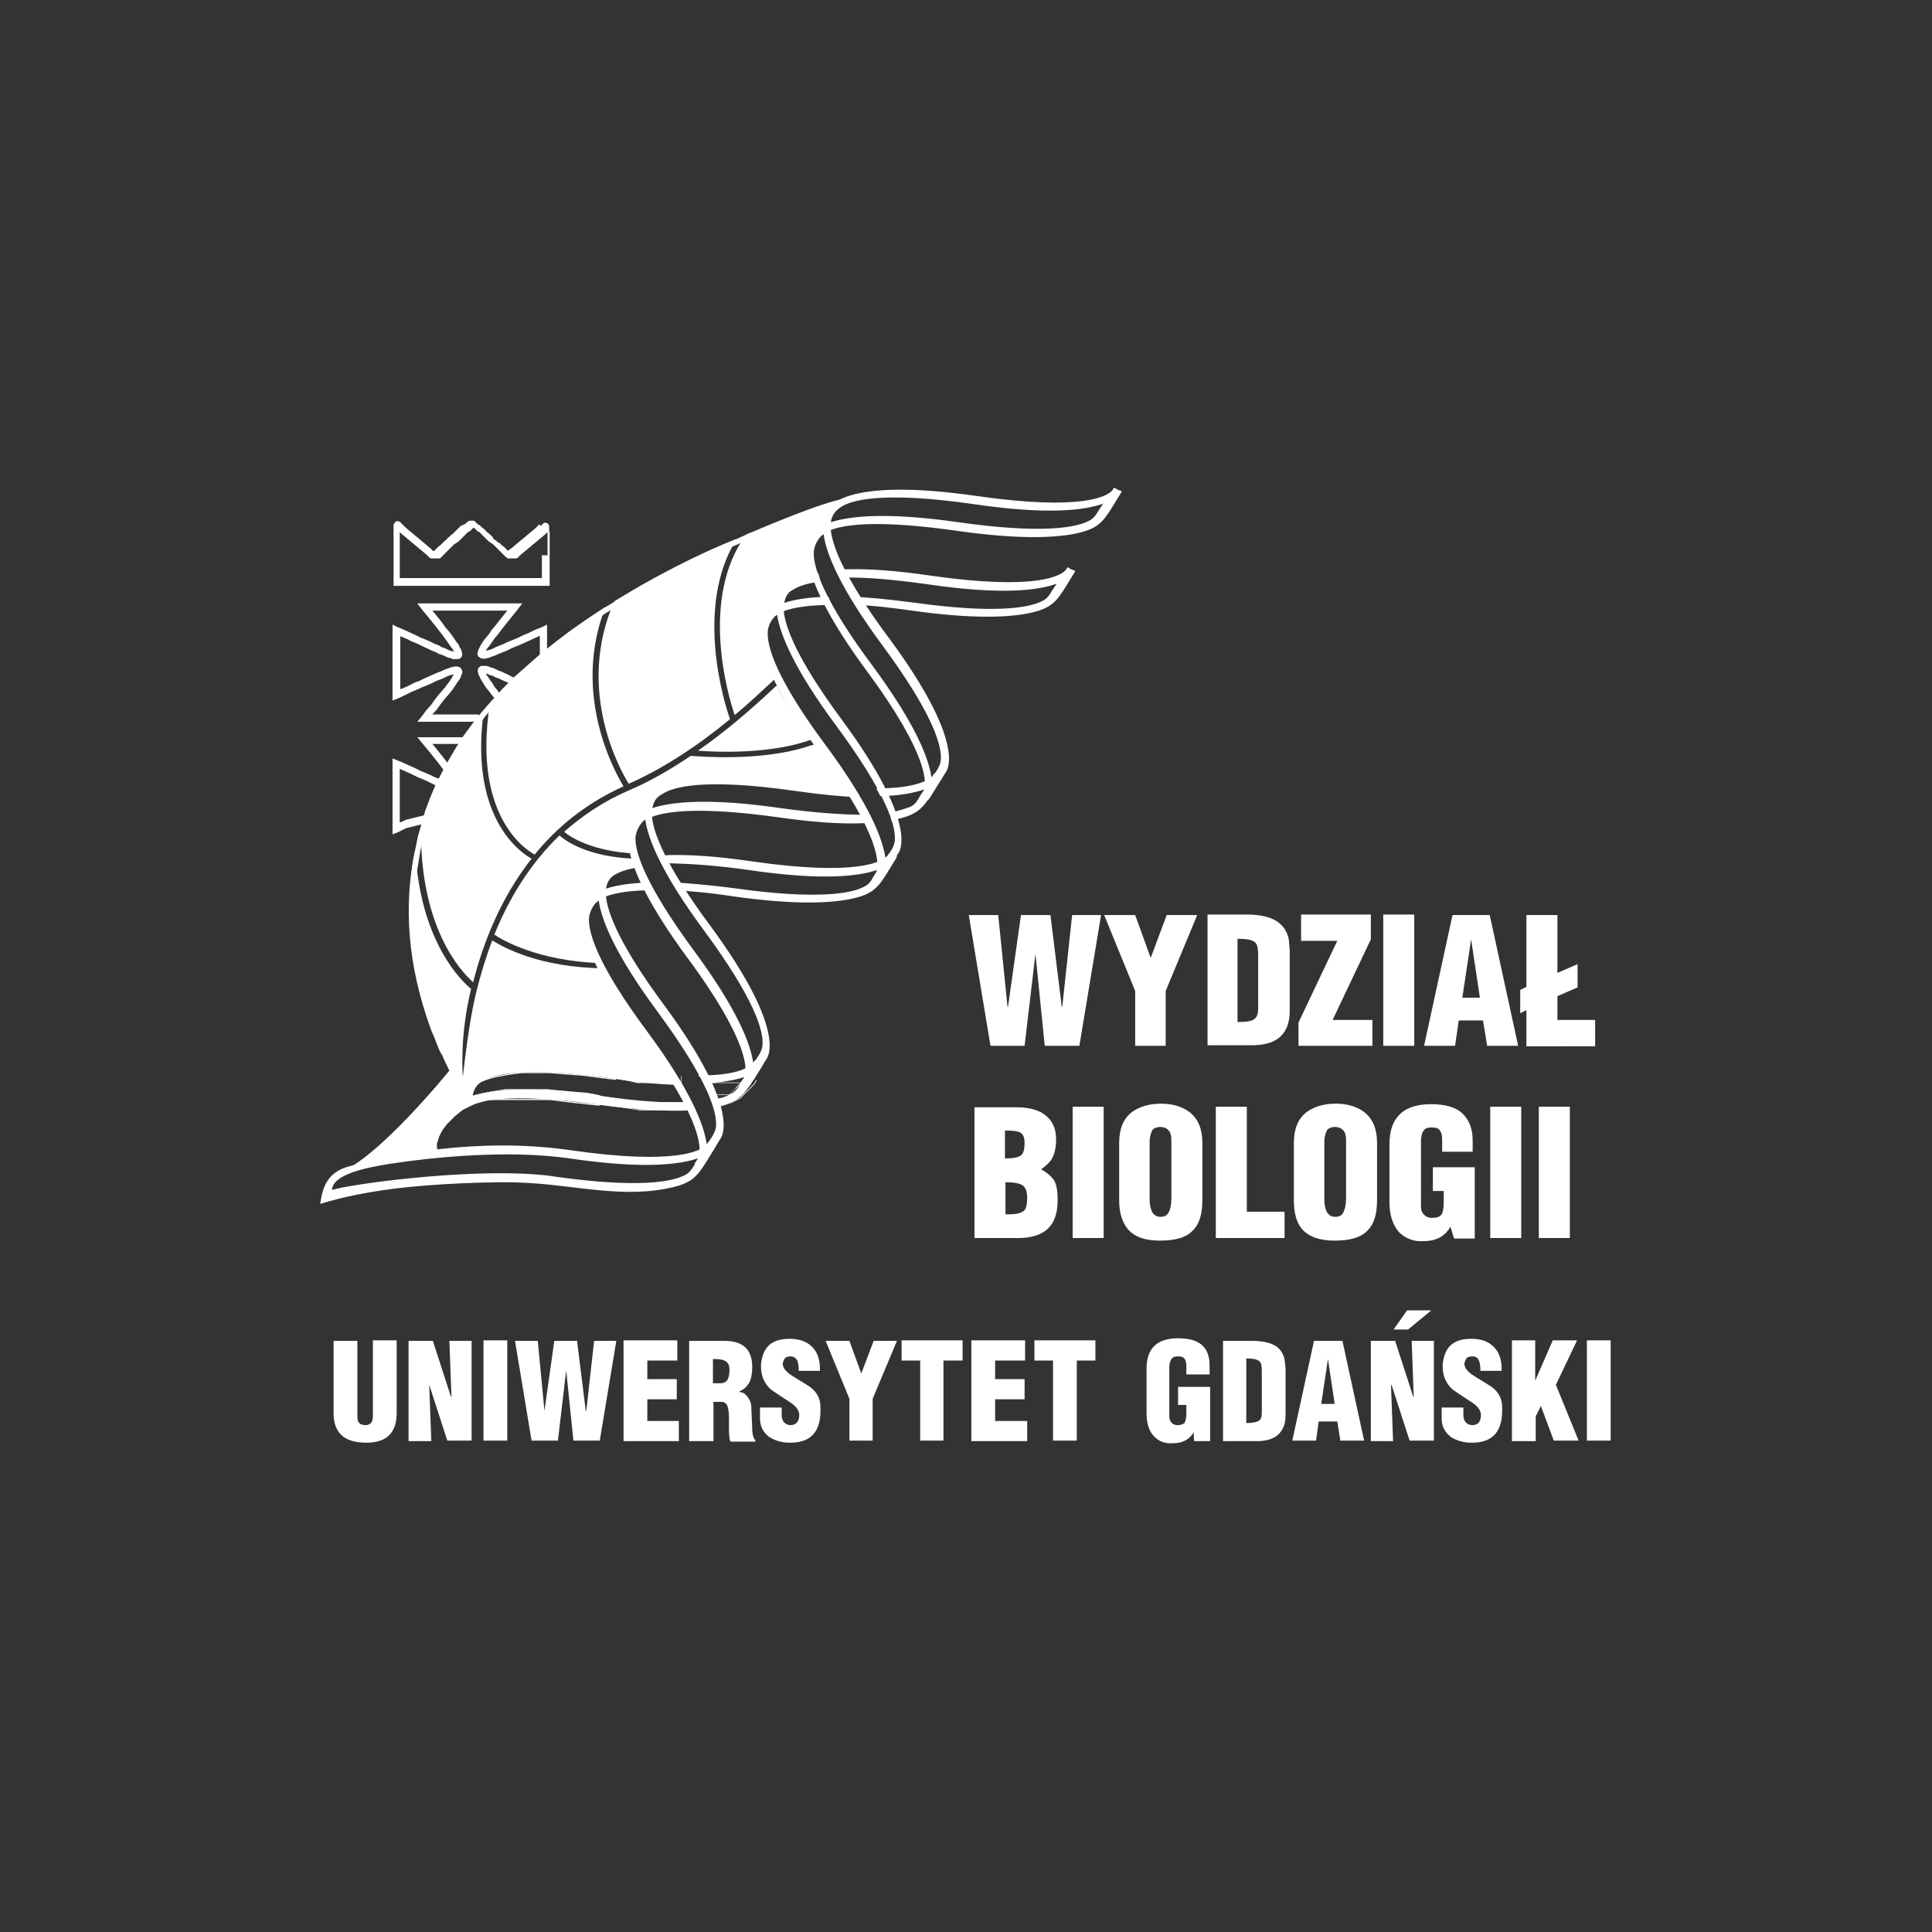 <?xml version="1.0" encoding="UTF-8" standalone="no"?>
<!-- Generator: Adobe Illustrator 28.2.0, SVG Export Plug-In . SVG Version: 6.00 Build 0)  -->

<svg
   xmlns:dc="http://purl.org/dc/elements/1.1/"
   xmlns:cc="http://creativecommons.org/ns#"
   xmlns:rdf="http://www.w3.org/1999/02/22-rdf-syntax-ns#"
   xmlns:svg="http://www.w3.org/2000/svg"
   xmlns="http://www.w3.org/2000/svg"
   xmlns:sodipodi="http://sodipodi.sourceforge.net/DTD/sodipodi-0.dtd"
   xmlns:inkscape="http://www.inkscape.org/namespaces/inkscape"
   version="1.1"
   id="Warstwa_1"
   x="0px"
   y="0px"
   viewBox="0 0 200 200"
   xml:space="preserve"
   sodipodi:docname="logo Biologia UG _white 1.svg"
   width="200"
   height="200"
   inkscape:version="0.92.4 (5da689c313, 2019-01-14)"><rect x="0" y="0" width="200" height="200" fill="#333333" stroke="none"/><defs
   id="defs53" /><sodipodi:namedview
   pagecolor="#ffffff"
   bordercolor="#666666"
   borderopacity="1"
   objecttolerance="10"
   gridtolerance="10"
   guidetolerance="10"
   inkscape:pageopacity="0"
   inkscape:pageshadow="2"
   inkscape:window-width="948"
   inkscape:window-height="480"
   id="namedview51"
   showgrid="false"
   inkscape:zoom="0.8324515"
   inkscape:cx="-10.811441"
   inkscape:cy="141.75"
   inkscape:window-x="409"
   inkscape:window-y="187"
   inkscape:window-maximized="0"
   inkscape:current-layer="Warstwa_1" />
<style
   type="text/css"
   id="style2">
	.st0{fill:#FFFFFF;}
</style>













<g
   id="g3783"
   transform="matrix(0.535,0,0,0.535,24.264,23.889)"><polygon
     id="polygon4"
     points="52,80 51.2,80.3 50.5,80.6 49.9,80.9 49.4,81.1 48.9,81.2 48.6,81.3 48.8,81 49.1,80.6 49.5,80.1 49.9,79.5 50.4,78.8 51,78.1 51.6,77.3 52.3,76.4 53.1,75.4 53.9,74.4 54.8,73.3 55.7,72.1 54.3,72.1 36.8,72.1 35.4,72.1 36.3,73.3 37.3,74.5 38.2,75.6 39,76.6 39.7,77.5 40.4,78.4 40.9,79.1 41.4,79.8 41.8,80.4 42.2,80.9 42.4,81.3 42.5,81.5 42.3,81.4 41.9,81.3 41.4,81.1 40.8,80.8 40.2,80.6 39.5,80.2 38.7,79.9 37.9,79.5 37,79.1 36,78.7 35,78.2 33.9,77.7 32.8,77.2 31.6,76.7 30.6,76.2 30.6,77.3 30.6,89.8 30.6,90.9 31.6,90.5 32.9,89.9 34.1,89.3 35.3,88.8 36.4,88.3 37.4,87.9 38.3,87.5 39.1,87.1 39.9,86.8 40.6,86.5 41.2,86.2 41.7,86 42.2,85.9 42.5,85.8 42.3,86.1 42,86.6 41.7,87.1 41.3,87.6 40.8,88.3 40.2,89 39.5,89.8 38.8,90.7 38.1,91.7 37.2,92.7 36.3,93.9 35.4,95 36.8,95 47.3,95 47.3,93.6 38.3,93.6 39.2,92.6 39.9,91.6 40.6,90.7 41.3,89.9 41.9,89.2 42.4,88.5 42.8,87.9 43.2,87.3 43.5,86.9 43.8,86.4 43.9,86 44.1,85.6 44.1,85.2 43.9,84.7 43.5,84.4 43,84.3 42.7,84.3 42.2,84.4 41.8,84.5 41.3,84.7 40.7,84.9 40.1,85.2 39.3,85.5 38.6,85.8 37.7,86.2 36.8,86.6 35.8,87.1 34.7,87.5 33.6,88.1 32.4,88.6 32.1,88.7 32.1,78.4 32.2,78.5 33.4,79 34.4,79.5 35.4,79.9 36.4,80.4 37.3,80.8 38.1,81.2 38.9,81.5 39.6,81.9 40.3,82.1 40.9,82.4 41.4,82.6 41.9,82.7 42.3,82.9 42.7,82.9 43.1,82.9 43.6,82.8 44,82.4 44.1,81.9 44,81.5 43.9,81.1 43.6,80.6 43.4,80.1 43,79.6 42.6,79 42.1,78.3 41.5,77.5 40.8,76.7 40.1,75.7 39.3,74.7 38.4,73.6 38.3,73.5 52.8,73.5 52,74.5 51.2,75.5 50.5,76.4 49.8,77.2 49.3,78 48.8,78.6 48.3,79.2 47.9,79.8 47.6,80.3 47.4,80.7 47.2,81.1 47.1,81.5 47,81.9 47.2,82.4 47.7,82.7 48.1,82.8 48.5,82.8 48.9,82.7 49.3,82.6 49.8,82.4 50.4,82.2 51.1,81.9 51.8,81.6 52.6,81.3 53.4,80.9 54.3,80.5 55.3,80.1 56.4,79.6 57.5,79.1 58.8,78.5 59.1,78.4 59.1,88.7 59,88.7 58,88.3 57.1,87.8 56.2,87.4 55.3,87 54.5,86.6 53.7,86.3 53,85.9 52.3,85.6 51.7,85.3 51.1,85.1 50.5,84.8 50.1,84.6 49.6,84.5 49.2,84.3 48.8,84.2 48.5,84.2 48.1,84.2 47.7,84.2 47.3,84.5 47.1,84.9 47.1,85.3 47.2,85.7 47.3,86 47.5,86.4 47.7,86.8 48,87.3 48.3,87.8 48.7,88.4 49.2,89 49.7,89.7 50.3,90.4 51.4,89.6 50.8,88.8 50.3,88.2 49.9,87.5 49.5,87 49.2,86.5 48.9,86.1 48.7,85.8 48.7,85.7 48.8,85.7 49.1,85.8 49.5,86 50,86.1 50.5,86.4 51.1,86.6 51.7,86.9 52.4,87.2 53.1,87.5 53.9,87.9 54.7,88.3 55.6,88.7 56.5,89.1 57.4,89.5 58.4,90 59.5,90.5 60.5,90.9 60.5,89.8 60.5,77.3 60.5,76.2 59.5,76.7 58.2,77.2 57,77.8 55.8,78.3 54.8,78.8 53.8,79.2 52.8,79.6 "
     class="st0"
     style="fill:#ffffff" /><path
     id="path6"
     d="m 45.8,98 h -0.9 -8 -1.5 l 0.9,1.1 1,1.2 0.9,1.1 0.8,1 0.7,0.9 0.6,0.8 0.6,0.8 0.5,0.7 0.4,0.5 -0.2,0.8 -0.2,-0.1 -0.6,-0.2 -0.6,-0.3 -0.7,-0.3 -0.8,-0.3 -0.8,-0.4 -0.9,-0.4 -1,-0.4 -1,-0.5 -1.1,-0.5 -1.1,-0.5 -1.2,-0.5 -1,-0.4 v 1.1 12.5 1.1 l 1,-0.4 0.4,-0.2 0.4,-0.2 0.4,-0.2 0.4,-0.2 0.4,-0.1 0.4,-0.1 0.4,-0.1 0.4,-0.1 0.4,-0.1 0.4,-0.1 0.4,-0.1 0.4,-0.1 0.4,-0.1 0.4,-0.1 0.4,-0.1 0.3,-0.1 0.3,-0.1 0.3,-0.1 0.3,-0.1 0.3,-0.1 0.3,-0.1 0.3,-0.1 0.3,-0.1 0.3,-0.1 0.2,-0.2 0.2,-0.2 0.2,-0.2 0.2,-0.2 0.2,-0.2 0.2,-0.2 0.1,-0.2 0.1,-0.3 0.9,-2.9 h 0.2 0.4 l 0.5,-0.2 0.4,-0.4 0.1,-0.5 -0.1,-0.4 -0.1,-0.4 -0.2,-0.4 -0.3,-0.5 v 0 l 2.1,-7.1 z m -3.7,6.1 -0.6,-0.8 -0.7,-0.9 -0.7,-0.9 -0.8,-1 -0.9,-1.1 -0.1,-0.1 h 5.5 l -1.5,5.1 z m -1.9,7.2 v 0 l -0.1,0.2 -0.1,0.1 -0.1,0.1 -0.1,0.1 -0.2,0.1 -0.2,0.1 -0.2,0.1 -0.2,0.1 -0.2,0.1 -0.3,0.1 -0.3,0.1 -0.3,0.1 -0.3,0.1 -0.3,0.1 -0.3,0.2 -0.3,0.1 -0.4,0.1 -0.4,0.1 -0.4,0.1 -0.4,0.1 -0.4,0.1 -0.4,0.1 -0.4,0.1 -0.4,0.1 -0.4,0.1 -0.4,0.2 -0.4,0.2 -0.3,0.1 v -10.4 l 0.2,0.1 1.1,0.5 1.1,0.5 1,0.5 1,0.4 0.9,0.4 0.8,0.4 0.8,0.4 0.7,0.3 0.7,0.3 0.6,0.2 0.3,0.1 -0.9,2.9 z"
     class="st0"
     inkscape:connector-curvature="0"
     style="fill:#ffffff" /><g
     id="g26">
	<path
   style="fill:#ffffff"
   inkscape:connector-curvature="0"
   id="path8"
   d="m 76.3,107 c 6.6,-2.9 13.3,-7.3 19.6,-12.5 -1,-2.8 -7,-21.7 1.3,-34.9 -7.4,2.9 -15.9,7.3 -23.7,12.1 -7.6,17.3 1.3,32.9 2.8,35.3 z"
   class="st0" />
	<path
   style="fill:#ffffff"
   inkscape:connector-curvature="0"
   id="path10"
   d="m 104.7,88.2 c -4.8,4.5 -9.8,8.8 -15,12.4 3.7,0.3 14.3,0.7 22.1,-2.2 -2.7,-3.7 -5.3,-7.2 -6.8,-10.4 0,0 -0.3,0.2 -0.3,0.2 z"
   class="st0" />
	<path
   style="fill:#ffffff"
   inkscape:connector-curvature="0"
   id="path12"
   d="m 96.8,93.7 c 2.6,-2.1 5.2,-4.6 7.7,-6.9 -1.5,-3.4 -2.3,-6.2 -2.3,-8.8 0,-3.5 5.5,-11 10,-10.3 1.8,0.3 -2.4,-3.8 -0.5,-7.1 1.4,-2.3 4.7,-8.2 7.8,-8.8 -2.3,-0.6 -14,4.2 -20.5,7 -9,12.3 -3.5,31.1 -2.2,34.9 z"
   class="st0" />
	<path
   style="fill:#ffffff"
   inkscape:connector-curvature="0"
   id="path14"
   d="m 58.1,120.7 c 4.3,-5.3 9.9,-9.9 17.2,-13.2 -1.7,-2.8 -10.1,-17.8 -3.5,-34.7 -8.2,5.2 -16,11.5 -22.4,18.9 -3.4,22.4 7.8,28.5 8.7,29 z"
   class="st0" />
	<path
   style="fill:#ffffff"
   inkscape:connector-curvature="0"
   id="path16"
   d="m 49.9,137.3 c -1.3,3.4 -2.3,6.8 -3.1,10 -0.4,1.8 -1.3,5.1 -2.6,16.4 0,0 -0.7,-7.6 1.6,-17 -1.7,-1.4 -9.9,-9 -10.8,-27 -2.3,10.6 -1.6,22.4 3.2,35.3 0.1,0.1 0.1,0.3 0.2,0.4 0.2,0.5 0.4,1 0.6,1.5 0.3,0.8 0.6,1.6 1,2.3 0.1,0.1 0.1,0.2 0.2,0.3 0.4,1 0.9,2 1.4,3 0,0 -13.9,17.2 -21.6,19.9 3.2,-0.6 14.7,-3.7 17,-3.7 1,-1.1 4.2,-9.7 7.4,-11.4 1.9,0.6 0.9,-0.6 2.5,-2.7 4.4,-5.7 29.4,-0.7 37.9,-0.8 -6.5,-8.4 -10.9,-16.1 -13.3,-21.1 -12.4,-0.1 -19.6,-4.1 -21.6,-5.4 z"
   class="st0" />
	<path
   style="fill:#ffffff"
   inkscape:connector-curvature="0"
   id="path18"
   d="m 111.5,99.6 c -9.3,3.2 -21.6,2.1 -23.2,2 -4,2.7 -8,5 -12,6.7 -4.9,2.1 -9,4.9 -12.5,8 1.2,1 5.4,3.8 13.8,4.2 -0.1,-0.8 -0.2,-2 -0.5,-4 1.9,-4.7 4.5,-8.2 8.6,-9.6 8.2,-1 19.8,-0.1 33.7,1.7 -2.8,-3.1 -4.7,-6.4 -6.8,-9.3 -0.2,0 -0.9,0.3 -1.1,0.3 z"
   class="st0" />
	<path
   style="fill:#ffffff"
   inkscape:connector-curvature="0"
   id="path20"
   d="m 19.6,182.9 v 0 c -0.2,0 -0.4,0.1 -0.7,0.1 z"
   class="st0" />
	<path
   style="fill:#ffffff"
   inkscape:connector-curvature="0"
   id="path22"
   d="m 46.2,145.4 c 1.9,-7.5 5.3,-16.3 11.3,-23.9 -1.8,-1 -12,-7.5 -9.3,-28.2 -3.4,4.1 -6.3,8.5 -8.6,13.2 -1.4,2.9 -2.5,5.9 -3.5,9.1 -0.2,19.2 7.7,27.7 10.1,29.8 z"
   class="st0" />
	<path
   style="fill:#ffffff"
   inkscape:connector-curvature="0"
   id="path24"
   d="m 76.2,122.2 c 0.8,-0.9 1.3,-0.1 1.3,-0.7 -9,-0.3 -13.4,-3.4 -14.6,-4.5 -5.9,5.7 -9.9,12.5 -12.6,19.2 1.5,1 8.4,5.1 20.5,5.5 -6.4,-14.3 2.1,-15.7 5.4,-19.5 z"
   class="st0" />
</g><path
     id="path28"
     d="M 60.9,58.1 V 57.9 57.7 57.6 57.5 57.4 57.3 57.2 57.1 57 l -0.1,-0.1 -0.1,-0.2 -0.2,-0.1 -0.2,-0.1 h -0.2 -0.2 l -0.1,0.1 -0.1,0.1 -0.1,0.1 -0.1,0.1 -0.1,0.1 -0.1,0.1 -0.3,-0.3 -0.1,0.1 -0.1,0.1 v 0 l -0.1,0.1 -0.1,0.1 -0.1,0.1 -0.1,0.1 -0.1,0.1 -0.1,0.1 v 0 l -4.8,4 h -0.1 v 0 l -0.1,0.1 -0.1,0.1 -0.1,0.1 v 0 h -0.1 v 0 0 l -0.1,-0.1 -0.1,-0.1 -0.1,-0.1 -0.1,-0.1 -0.1,-0.1 v 0 L 52.1,61.1 51.9,61 51.6,60.7 51.3,60.4 51,60.3 50.7,60 50.4,59.8 50.1,59.6 50,59.3 49.8,59.1 49.6,58.9 49.4,58.7 49,58.4 48.8,58.2 48.6,58 48.4,57.8 48.2,57.6 48,57.5 47.8,57.3 47.6,57.1 47.5,57 47.3,56.9 47.1,56.8 47,56.7 46.9,56.6 46.8,56.5 46.7,56.4 46.6,56.3 46.5,56.2 46.3,56.1 h -0.2 -0.2 -0.2 -0.2 l -0.2,0.1 -0.2,0.1 -0.1,0.1 -0.1,0.1 -0.1,0.1 -0.1,0.1 -0.2,0.1 -0.2,0.1 -0.3,0.1 -0.2,0.1 -0.2,0.2 -0.2,0.2 -0.2,0.2 -0.2,0.2 -0.1,0.1 -0.2,0.2 -0.2,0.2 -0.2,0.2 -0.3,0.2 -0.2,0.2 -0.2,0.2 -0.3,0.2 -0.3,0.4 -0.3,0.2 -0.3,0.3 -0.3,0.3 -0.3,0.3 -0.2,0.1 -0.3,0.3 -0.3,0.3 -0.1,0.1 -0.1,0.1 -0.1,0.1 -0.1,0.1 h -0.1 v 0 0 L 38.4,61.9 38.3,61.8 38.2,61.7 38.1,61.6 38,61.5 33.1,57.4 33,57.3 v 0 0 L 32.9,57.2 32.8,57.1 32.7,57 32.6,56.9 32.5,56.8 32.4,56.7 32.3,56.6 32.2,56.5 32.1,56.4 32,56.3 31.9,56.2 32,56.4 31.9,56.3 31.8,56.2 h -0.2 -0.2 l -0.2,0.1 -0.2,0.2 -0.1,0.2 -0.1,0.1 v 0.1 0.1 0.1 0.1 0.1 0.1 0.1 0.2 0.2 4.1 0 0.7 5.3 0.7 H 31.5 60.3 61 V 68 62.9 62.2 58.3 Z M 45.8,57.5 Z m -0.1,0 z m -7,4.5 z m -6.6,-4.7 z m -0.8,0.3 z m 28.2,5.2 v 4.4 H 32 v -4.4 -0.7 0 -3.8 l 0.1,0.1 0.1,0.1 0.1,0.1 4.9,4.1 v 0 l 0.1,0.1 0.1,0.1 0.1,0.1 0.1,0.1 0.1,0.1 0.1,0.1 h 0.1 l 0.1,0.1 h 0.1 0.1 0.1 0.1 0.1 0.1 0.1 0.1 0.1 0.1 0.1 0.1 0.1 0.1 0.1 0.1 0.1 0.1 l 0.1,-0.1 0.1,-0.1 0.1,-0.1 0.1,-0.1 0.1,-0.1 0.1,-0.1 0.3,-0.3 0.3,-0.3 0.3,-0.3 0.3,-0.3 0.3,-0.3 0.3,-0.3 0.3,-0.3 0.3,-0.2 0.3,-0.2 0.3,-0.2 0.2,-0.2 0.2,-0.2 0.2,-0.2 0.2,-0.2 0.2,-0.2 0.2,-0.2 0.2,-0.2 0.2,-0.2 0.2,-0.2 0.2,-0.1 0.2,-0.1 0.1,-0.1 0.1,-0.1 0.1,-0.1 0.1,-0.1 0.1,-0.1 0.1,-0.1 h 0.1 v 0 0 h 0.1 l 0.1,0.1 0.1,0.1 0.1,0.1 0.1,0.1 0.1,0.1 0.1,0.1 0.2,0.1 0.2,0.1 0.2,0.2 0.2,0.2 0.2,0.2 0.2,0.2 0.2,0.2 0.2,0.2 0.2,0.2 0.2,0.2 0.2,0.2 0.3,0.2 0.3,0.2 0.3,0.2 0.3,0.3 0.3,0.3 0.3,0.3 0.3,0.3 0.3,0.3 0.3,0.3 0.3,0.3 v 0 l 0.1,0.1 0.1,0.1 0.1,0.1 0.1,0.1 h 0.1 l 0.1,0.1 0.1,0.1 h 0.1 0.1 0.1 0.1 0.1 0.1 0.1 0.1 0.1 0.1 0.1 0.1 0.1 0.1 0.1 0.1 0.1 l 0.1,-0.1 h 0.1 l 0.1,-0.1 0.1,-0.1 0.1,-0.1 0.1,-0.1 0.1,-0.1 0.1,-0.1 v 0 l 4.8,-4 v 0 l 0.1,-0.1 0.1,-0.1 0.1,-0.1 0.1,-0.1 v 3.8 0 0.7 z"
     class="st0"
     inkscape:connector-curvature="0"
     style="fill:#ffffff" /><path
     id="path30"
     d="m 92.4,168.2 c 0.5,-0.1 0.9,-0.2 1.3,-0.3 1,-0.2 1.7,-0.5 2.2,-0.8 1.1,-0.5 1.5,-1.2 2.1,-2.2 l 0.8,-1.2 c -1.4,0.5 -3.4,0.9 -6.1,1.2 -0.6,0 -1,0.1 -1.6,0.1 -0.3,-0.5 -0.5,-1 -0.8,-1.5 0.7,0 1.2,0 1.8,-0.1 5.9,-0.3 7.7,-1.7 8.3,-2.3 l 0.3,-0.5 0.7,0.4 0.8,0.3 c 0,0 0,0.1 -0.2,0.4 l -1.6,2.6 c -1.8,2.9 -2.8,4.2 -6.7,5.1 -0.3,0.1 -0.5,0.1 -0.8,0.2 -0.2,-0.5 -0.3,-0.9 -0.5,-1.4 m -46.3,-0.8 c 3.7,-1.2 10.8,-2 24.7,0 7.6,1.1 13,1.4 16.9,1.2 0.3,0 0.3,0 0.6,0 0.3,0.5 0.5,1 0.7,1.5 -0.3,0 -0.4,0 -0.7,0.1 -4.1,0.2 -9.9,0 -17.9,-1.1 -10.6,-1.5 -17,-1.4 -20.8,-0.9 -8.7,1.1 -11.7,9.3 -10.1,9.7 0.2,1.7 -13.3,1.2 5.4,-12.1 0.1,-0.1 0.1,-0.2 0.2,-0.3 l 0.4,-0.6 c 0.4,-0.7 3.9,-5.9 28.4,-2.4 4.7,0.7 8.4,1 11.6,1.2 0.2,0.4 0.6,1 0.9,1.6 -3.5,-0.1 -7.6,-0.4 -12.8,-1.2 -18.1,-2.6 -23.9,-0.7 -25.8,0.6 -1,0.6 -1.5,1.5 -1.7,2.7 z"
     class="st0"
     inkscape:connector-curvature="0"
     style="fill:#ffffff" /><path
     id="path32"
     d="m 92.3,168.2 v 0 l 0.1,-0.1 z m 0.1,-0.1 v 0.2 -0.2 l 0.1,0.1 v 0 0 0 0 0 0 0 0 0 0 0 0 0 0 0 0 0 0 0 0 0 0 0 0 0 0 0 0 0 0 0 h -0.1 v 0 0 0 0 0 0 0 0 0 0 0 0 0 0 0 0 0 0 0 0 0 0 0 0 0 0 0 0 0 0 0 0 z m 0.5,1.6 z m -0.1,-0.1 h 0.1 -0.1 l 0.1,-0.1 v 0 0 0 0 0 0 0 0 0 0 0 0 0 0 0 0 0 0 0 0 0 0 0 0 0 0 0 0 0 0 0 0.1 0 0 0 0 0 0 0 0 0 0 0 0 0 0 0 0 0 0 0 0 0 0 0 0 0 0 0 0 0 0 0 z m 0.9,-0.1 v -0.1 l 0.4,-0.1 0.3,-0.1 0.3,-0.1 0.3,-0.1 0.3,-0.1 0.3,-0.1 0.3,-0.1 0.3,-0.1 0.2,-0.1 0.2,-0.1 0.2,-0.1 0.2,-0.1 0.2,-0.1 0.2,-0.1 0.2,-0.1 0.2,-0.1 0.2,-0.2 0.2,-0.2 0.2,-0.2 0.2,-0.2 0.2,-0.2 0.2,-0.2 0.2,-0.2 0.2,-0.2 0.2,-0.2 0.2,-0.2 0.2,-0.2 0.2,-0.2 0.2,-0.2 0.2,-0.3 0.2,-0.3 0.2,-0.3 0.1,0.1 -0.2,0.3 -0.2,0.3 -0.2,0.3 -0.2,0.2 -0.2,0.2 -0.2,0.2 -0.2,0.2 -0.2,0.2 -0.2,0.2 -0.2,0.2 -0.2,0.2 -0.2,0.2 -0.2,0.2 -0.2,0.2 -0.2,0.2 -0.2,0.2 -0.2,0.1 -0.2,0.1 -0.2,0.1 -0.2,0.1 -0.2,0.1 -0.2,0.1 -0.2,0.1 -0.2,0.1 -0.3,0.1 -0.3,0.1 -0.3,0.1 -0.3,0.1 -0.3,0.1 -0.3,0.1 -0.3,0.1 z m 6.6,-5.2 z m 0,0 v 0 l 1.6,-2.6 0.1,0.1 -1.6,2.6 z m 1.6,-2.6 z m 0.2,0.1 -0.1,-0.1 v 0 0 0 0 0 0 0 0 0 0 0 0 0 0 0 0 0 0 0 0 0 0 0 0 0 0 0 0 0 0 0 0 0 h 0.1 v 0 0 0 0 0 0 0 0 0 0 0 0 0 0 0 0 0 0 0 0 0 0 0 0 0 0 z m 0.1,-0.5 z m 0.1,0.1 -0.1,0.1 -0.8,-0.3 0.1,-0.1 z m -0.9,-0.2 z m 0,0 v 0 l -0.7,-0.4 0.1,-0.1 0.7,0.4 z m -0.8,-0.6 v 0 h 0.1 z m 0.1,0 v 0.1 l -0.3,0.5 -0.1,-0.1 0.3,-0.5 z m -0.2,0.6 z m -0.2,-0.1 0.1,0.1 v 0 l -0.1,0.1 -0.1,0.1 -0.1,0.1 -0.1,0.1 -0.1,0.1 -0.1,0.1 -0.1,0.1 -0.1,0.1 -0.1,0.1 -0.2,0.1 -0.2,0.1 -0.2,0.1 -0.2,0.1 -0.2,0.1 -0.2,0.1 -0.2,0.1 -0.3,0.1 -0.3,0.1 -0.3,0.1 -0.3,0.1 -0.3,0.1 -0.3,0.1 -0.4,0.1 -0.4,0.1 -0.4,0.1 -0.4,0.1 -0.4,0.1 -0.5,0.1 h -0.5 -0.5 -0.5 -0.5 v -0.2 h 0.5 0.5 0.5 0.5 l 0.4,-0.1 0.4,-0.1 0.4,-0.1 0.4,-0.1 0.4,-0.1 0.3,-0.1 0.3,-0.1 0.3,-0.1 0.3,-0.1 0.3,-0.1 0.3,-0.1 0.2,-0.1 0.2,-0.1 0.2,-0.1 0.2,-0.1 0.6,-0.3 0.2,-0.1 0.2,-0.1 0.1,-0.1 0.1,-0.1 0.1,-0.1 0.1,-0.1 0.1,-0.1 0.1,-0.1 0.1,-0.1 0.1,-0.1 z m -8.2,2.3 v 0.2 H 92 91.9 91.8 91.7 91.6 91.5 91.4 91.3 91.2 91.1 91 90.9 90.8 90.7 90.6 90.5 90.4 90.3 90.2 91 90.9 90.8 90.7 90.6 90.5 90.4 90.3 90.2 90.1 90 89.9 89.8 v -0.2 h 0.1 0.1 0.1 0.1 0.1 0.1 0.1 0.1 0.1 0.1 0.1 0.1 v 0 h 0.1 0.1 0.1 0.1 0.1 0.1 0.1 0.1 0.1 0.1 0.1 0.1 0.1 0.1 0.1 0.1 0.1 z m -1.9,0.2 -0.1,-0.1 h 0.1 z m 0,-0.1 v 0.2 -0.2 0 l 0.1,0.1 v 0 0 0 0 0 0 0 0 0 0 0 0 0 0 0 0 0 0 0 0 0 0 0 0 0 0 0 0 0 0 l -0.1,0.1 v 0 0 0 0 0 0 0 0 0 0 0 0 0 0 0 0 0 0 0 0 0 0 0 0 0 0 0 0 0 0 0 0 z m 0.8,1.6 z m 0,0 0.1,-0.1 h -0.1 0.1 0.1 0.1 0.1 0.1 0.1 0.1 v 0 h 0.1 v 0 0 0 0 0 0 0 0 0 0 0 0 0 0 0 0 0 0 0 0 h 0.1 0.1 0.1 v 0.2 H 92 91.9 91.8 v 0 h -0.1 v 0 0 0 0 0 0 0 0 0 0 0 0 0 0 0 0 0 0 H 91.6 91.5 91.4 91.3 91.2 91.1 91 90.9 Z m 1.6,-0.1 v -0.2 h 0.3 0.3 0.2 0.2 0.2 0.2 0.2 0.2 0.2 0.2 0.2 0.2 0.2 0.2 0.2 0.2 0.2 0.2 0.2 0.2 0.2 0.2 0.2 0.2 0.2 0.2 0.1 0.1 0.1 0.1 0.1 0.1 l 0.1,0.1 H 98.6 98.5 98.4 98.3 98.2 98 97.8 97.6 97.4 97.2 97 96.8 96.6 96.4 96.2 96 95.8 95.6 95.4 95.2 95 94.8 94.6 94.4 94.2 94 93.8 93.6 93.4 93.2 92.9 Z m 6.1,-1.3 0.2,-0.1 -0.1,0.2 z m 0,0 0.1,0.1 -0.8,1.2 -0.1,-0.1 z m -0.6,1.3 v 0 l -1.6,2.5 z m -0.2,-0.1 0.1,0.1 -0.1,0.1 -0.1,0.1 -0.1,0.1 -0.1,0.1 -0.1,0.1 -0.1,0.1 -0.1,0.1 -0.1,0.1 -0.1,0.1 -0.1,0.1 -0.1,0.1 -0.1,0.1 -0.1,0.1 -0.1,0.1 -0.1,0.1 -0.1,0.1 -0.1,0.1 -0.1,0.1 -0.1,0.1 -0.1,0.1 -0.1,0.1 -0.1,0.1 -0.1,0.1 -0.1,0.1 -0.1,0.1 -0.1,0.1 -0.1,0.1 -0.1,0.1 -0.1,0.1 -0.1,0.1 -0.1,0.1 -0.1,0.1 -0.1,-0.1 h 0.1 l 0.1,-0.1 0.1,-0.1 0.1,-0.1 0.1,-0.1 0.1,-0.1 0.1,-0.1 0.1,-0.1 0.1,-0.1 0.1,-0.1 0.1,-0.1 0.1,-0.1 0.1,-0.1 0.1,-0.1 0.1,-0.1 0.1,-0.1 0.1,-0.1 0.1,-0.1 0.1,-0.1 0.1,-0.1 0.1,-0.1 0.1,-0.1 0.1,-0.1 v -0.1 l 0.1,-0.1 0.1,-0.1 0.1,-0.1 0.1,-0.1 0.1,-0.1 0.1,-0.1 z m -2,2.2 0.1,0.1 H 95.9 95.8 95.7 95.6 95.5 95.4 95.3 95.2 95.1 95 94.9 94.8 94.7 94.6 94.5 94.4 94.3 94.2 94.1 94 93.9 93.8 93.7 93.6 93.5 93.4 93.3 93.2 93.1 93 92.9 92.8 v -0.1 h 0.1 0.1 0.1 0.1 0.1 0.1 0.1 0.1 0.1 0.1 0.1 0.1 0.1 0.1 0.1 0.1 0.1 0.1 0.1 0.1 0.1 0.1 0.1 0.1 0.1 0.1 0.1 0.1 0.1 0.1 z m -2.2,0.8 v 0.1 0 0 0 0 0 0 0 0 0 0 0 0 0 0 0 0 0 0 0 0 0 0 0 0 0 0 0 0 0 0 0 0 -0.2 h 0.1 v 0 0 0 0 0 0 0 0 0 0 0 0 0 0 0 0 0 0 0 0 0 0 0 0 0 0 0 0 z M 46.1,167.5 H 46 Z M 46,167.4 v 0.1 -0.1 0 -0.2 -0.1 -0.1 -0.1 -0.1 -0.1 -0.1 -0.1 -0.1 -0.1 -0.1 -0.1 -0.1 l 0.1,-0.1 0.1,-0.1 0.1,-0.1 0.1,-0.1 0.1,-0.1 0.1,-0.1 0.1,-0.1 0.1,-0.1 0.1,-0.1 0.1,-0.1 0.1,-0.1 0.1,-0.1 0.1,-0.1 0.1,-0.1 0.1,-0.1 0.1,-0.1 0.1,-0.1 0.1,-0.1 0.1,0.1 -0.1,0.1 -0.1,0.1 -0.1,0.1 -0.1,0.1 -0.1,0.1 -0.1,0.1 -0.1,0.1 -0.1,0.1 -0.1,0.1 -0.1,0.1 -0.1,0.1 -0.1,0.1 -0.1,0.1 -0.1,0.1 -0.1,0.1 -0.1,0.1 -0.1,0.1 -0.1,0.1 v 0.1 0.1 0.1 0.1 0.1 0.1 0.1 0.1 0.1 0.1 0.1 0.1 0.1 0.1 z m 2,-2.8 -0.1,-0.1 0.2,-0.1 0.2,-0.1 0.2,-0.1 0.3,-0.1 0.3,-0.1 0.3,-0.1 0.4,-0.1 0.4,-0.1 0.4,-0.1 0.5,-0.1 0.5,-0.1 0.5,-0.1 0.6,-0.1 0.6,-0.1 0.7,-0.1 0.7,-0.1 0.8,-0.1 h 0.8 0.9 0.9 1 1 1.1 l 1.1,0.1 1.2,0.1 1.3,0.1 1.3,0.1 1.4,0.1 1.5,0.2 1.5,0.2 1.6,0.2 1.7,0.2 v 0.2 l -1.7,-0.2 -1.6,-0.2 -1.5,-0.2 -1.5,-0.2 -1.4,-0.1 -1.3,-0.1 -1.3,-0.1 -1.2,-0.1 -1.1,-0.1 h -1.1 -1 -1 -0.9 -0.9 -0.8 l -0.8,0.1 -0.7,0.1 -0.7,0.1 -0.6,0.1 -0.6,0.1 -0.5,0.1 -0.5,0.1 -0.5,0.1 -0.4,0.1 -0.4,0.1 -0.4,0.1 -0.3,0.1 -0.3,0.1 -0.3,0.1 -0.2,0.1 -0.2,0.1 z m 25.7,-0.8 z m 0,0.2 v -0.2 l 0.5,0.1 0.5,0.1 0.5,0.1 0.5,0.1 0.5,0.1 0.5,0.1 0.4,0.1 0.4,0.1 0.4,0.1 h 0.4 0.4 0.4 0.4 0.4 0.4 0.4 0.4 0.4 0.4 0.4 0.4 0.4 0.4 0.4 0.4 0.4 0.3 0.3 0.3 0.3 0.3 0.3 v 0.2 H 86.2 85.9 85.6 85.3 85 84.7 84.3 83.9 83.5 83.1 82.7 82.3 81.9 81.5 81.1 80.7 80.3 79.9 79.5 79.1 78.7 78.3 77.9 l -0.4,-0.1 -0.4,-0.1 -0.4,-0.1 -0.5,-0.1 -0.5,-0.1 -0.5,-0.1 -0.5,-0.1 -0.5,-0.1 z m 12.9,1 0.1,0.1 h -0.1 z m -0.1,0.2 v -0.2 0.2 0 L 86.4,165 v -0.1 -0.1 -0.1 -0.1 -0.1 -0.1 -0.1 -0.1 -0.1 -0.1 -0.1 -0.1 -0.1 0 -0.1 0 0 0 0 0 0 0 0 0 0 0 0 0 0 0 l 0.1,-0.1 v 0 0 0 0 0 0 0 0 0 0 0 0 0 0 0.1 0 0.1 0.1 0.1 0.1 0.1 0.1 0.1 0.1 0.1 0.1 0.1 0.1 0.1 0.1 0.1 z m -0.9,-1.8 z m 0,0 -0.1,0.1 H 85.6 85.3 85 84.7 84.4 84.1 83.8 83.5 83.2 82.9 82.6 82.3 82 81.7 81.4 81 80.6 80.2 79.8 79.4 79 78.6 78.2 77.8 77.4 77 l -0.4,-0.1 -0.4,-0.1 -0.4,-0.1 -0.4,-0.1 -0.4,-0.1 -0.4,-0.1 -0.4,-0.1 v -0.2 l 0.4,0.1 0.4,0.1 0.4,0.1 0.4,0.1 0.4,0.1 0.4,0.1 0.4,0.1 h 0.4 0.4 0.4 0.4 0.4 0.4 0.4 0.4 0.4 0.4 0.4 0.3 0.3 0.3 0.3 0.3 0.3 0.3 0.3 0.3 0.3 0.3 0.3 0.3 z m -11.6,-1 z m 0,-0.2 v 0.2 l -2.2,-0.3 -2.1,-0.3 -2,-0.2 -1.9,-0.2 -1.8,-0.1 -1.7,-0.1 h -1.6 -1.5 -1.4 -1.3 l -1.2,0.1 -1.1,0.1 -1,0.1 -0.9,0.1 -0.9,0.2 -0.8,0.2 -0.7,0.2 -0.6,0.2 -0.6,0.2 -0.5,0.2 -0.5,0.2 -0.4,0.2 -0.4,0.2 -0.3,0.2 -0.3,0.2 -0.2,0.2 -0.2,0.2 -0.1,0.2 -0.1,0.1 -0.1,0.1 -0.1,0.1 v 0.1 l -0.1,-0.1 v -0.1 l 0.1,-0.1 0.1,-0.1 0.1,-0.2 0.2,-0.2 0.2,-0.2 0.2,-0.2 0.3,-0.2 0.3,-0.2 0.4,-0.2 0.4,-0.2 0.5,-0.2 0.5,-0.2 0.6,-0.2 0.7,-0.2 0.7,-0.2 0.8,-0.2 0.9,-0.2 0.9,-0.1 1,-0.1 1.1,-0.1 1.2,-0.1 h 1.3 1.4 1.5 1.6 l 1.7,0.1 1.8,0.1 1.9,0.2 2,0.2 2.1,0.3 z m -28.4,2.6 z m 0,0 v 0 l -0.4,0.6 -0.1,-0.1 0.4,-0.6 z m -0.4,0.6 z m -0.1,-0.1 0.1,0.1 v 0 0 0 0 0 0 0 0 0 0 0 0 0 0 0 0 0 0 0 0 0 0 0 0 0 0 0 0 0 0 0 0 0 l -0.1,-0.1 v 0 0 0 0 0 0 0 0 0 0 0 0 0 0 0 0 0 0 0 0 0 0 0 0 0 0 z m 0,0.4 z m -0.2,-0.1 0.1,0.1 v 0 l -1.7,1.2 -1.5,1.1 -1.3,1.1 -1.1,1 -1,0.9 -0.8,0.9 -0.7,0.8 -0.6,0.7 -0.5,0.7 -0.3,0.6 -0.2,0.6 -0.1,0.5 -0.1,0.5 v 0.4 l 0.1,0.3 0.2,0.3 0.2,0.3 0.3,0.2 0.3,0.2 0.3,0.1 0.3,0.1 0.4,0.1 h 0.4 0.4 0.3 0.3 l 0.3,-0.1 0.3,-0.1 0.2,-0.1 0.1,-0.1 0.1,-0.1 v -0.1 h 0.2 v 0.2 l -0.1,0.2 -0.2,0.1 -0.2,0.1 -0.3,0.1 -0.3,0.1 H 38.4 38 37.6 37.2 l -0.4,-0.1 -0.4,-0.1 -0.3,-0.2 -0.3,-0.2 -0.3,-0.2 -0.2,-0.3 -0.2,-0.3 -0.1,-0.4 v -0.4 l 0.1,-0.5 0.1,-0.5 0.2,-0.6 0.3,-0.6 0.5,-0.7 0.6,-0.7 0.7,-0.8 0.8,-0.9 1,-0.9 1.2,-1 1.3,-1.1 1.5,-1.1 z m -5.3,12.1 z m 0,0 h -0.2 0.2 -0.3 l -0.1,-0.1 -0.1,-0.2 -0.1,-0.2 v -0.2 -0.3 -0.3 l 0.1,-0.3 0.1,-0.3 0.1,-0.4 0.1,-0.4 0.2,-0.4 0.2,-0.4 0.2,-0.4 0.3,-0.4 0.3,-0.4 0.3,-0.4 0.4,-0.4 0.4,-0.4 0.4,-0.4 0.5,-0.4 0.5,-0.4 0.5,-0.4 0.5,-0.4 0.6,-0.3 0.6,-0.3 0.7,-0.2 0.7,-0.3 0.7,-0.2 0.7,-0.2 0.8,-0.2 0.8,-0.1 v 0.2 l -0.8,0.1 -0.8,0.2 -0.7,0.2 -0.7,0.2 -0.7,0.3 -0.6,0.3 -0.6,0.3 -0.6,0.3 -0.5,0.4 -0.5,0.4 -0.5,0.4 -0.4,0.4 -0.4,0.4 -0.4,0.4 -0.4,0.4 -0.3,0.4 -0.3,0.4 -0.3,0.4 -0.2,0.4 -0.2,0.4 -0.2,0.4 -0.1,0.4 -0.1,0.3 -0.1,0.3 -0.1,0.3 v 0.3 0.2 0.2 0.2 l 0.1,0.1 0.1,0.1 z m 10.1,-9.5 V 168 h 0.4 0.4 0.4 0.4 0.4 0.5 0.5 0.5 0.5 0.5 0.5 0.6 0.6 0.6 0.6 0.6 0.6 0.7 0.7 0.7 0.7 l 0.8,0.1 0.8,0.1 0.8,0.1 0.8,0.1 0.8,0.1 0.9,0.1 0.9,0.1 0.9,0.1 0.9,0.1 1,0.1 1,0.1 v 0.2 l -1,-0.1 -1,-0.1 -0.9,-0.1 -0.9,-0.1 -0.9,-0.1 -0.9,-0.1 -0.8,-0.1 -0.8,-0.1 -0.8,-0.1 -0.8,-0.1 -0.8,-0.1 H 60.4 59.7 59 58.3 57.7 57.1 56.5 55.9 55.3 54.7 54.2 53.7 53.2 52.7 52.2 51.8 51.4 51 50.6 50.2 Z m 20.8,0.9 z m 0,0 v -0.2 l 0.7,0.1 0.7,0.1 0.7,0.1 0.7,0.1 0.7,0.1 0.7,0.1 0.7,0.1 0.6,0.1 0.6,0.1 0.6,0.1 0.6,0.1 h 0.6 0.6 0.6 0.6 0.6 0.5 0.5 0.5 0.5 0.5 0.5 0.5 0.5 0.5 0.5 0.4 0.4 0.4 0.4 0.4 0.4 v 0.2 H 87.8 87.4 87 86.6 86.2 85.8 85.3 84.8 84.3 83.8 83.3 82.8 82.3 81.8 81.3 80.8 80.2 79.6 79 78.4 l -0.6,-0.1 -0.6,-0.1 -0.6,-0.1 -0.6,-0.1 -0.7,-0.1 -0.7,-0.1 -0.7,-0.1 -0.7,-0.1 -0.7,-0.1 -0.7,-0.1 -0.7,-0.1 z m 17.9,1.1 z m 0,0 v -0.2 0 0 0 0 0 0 0 0 0 0 0 0 0 0 0 0 0 0 0 0 0 0 0 0 0 0 0 0 0 0 0 0 0.2 0 0 0 0 0 0 0 0 0 0 0 0 0 0 0 0 0 0 0 0 0 0 0 0 0 z m 0.8,-0.2 v 0 l -0.1,0.1 z m -0.1,0.1 v -0.2 0.2 0 L 89,170 v 0 0 0 0 0 0 0 0 0 0 0 0 0 0 0 0 0 0 0 0 0 0 0 0 0 0 0 0 0 -0.1 l 0.1,-0.1 v 0 0 0 0 0.1 0 0 0 0 0 0 0 0 0 0 0 0 0 0 0 0 0 0 0 0 0 0 0 0 0 0 0 z m -0.7,-1.6 z m 0,0.1 -0.1,0.1 h 0.1 v 0 0 0 0 0 0 0 0 0 0 0 0 0 0 0 0 0 0 0 0 0 0 0 0 0 0 0 0 0 0 0 0 -0.2 0 0 0 0 0 0 0 0 0 0 0 0 0 0 0 0 0 0 0 0 0 0 0 0 0 0 0 0 0 0 z m -0.7,0 v 0.2 H 87.3 86.9 86.5 86.1 85.7 85.3 84.9 84.5 84.1 83.6 83.1 82.6 82.1 81.6 81.1 80.6 80.1 79.6 79 78.4 l -0.6,-0.1 -0.6,-0.1 -0.6,-0.1 -0.6,-0.1 -0.6,-0.1 -0.6,-0.1 -0.6,-0.1 -0.7,-0.1 -0.7,-0.1 -0.7,-0.1 -0.7,-0.1 -0.7,-0.1 v -0.2 l 0.7,0.1 0.7,0.1 0.7,0.1 0.7,0.1 0.7,0.1 0.6,0.1 0.6,0.1 0.6,0.1 0.6,0.1 0.6,0.1 0.6,0.1 0.6,0.1 h 0.6 0.6 0.5 0.5 0.5 0.5 0.5 0.5 0.5 0.5 0.5 0.4 0.4 0.4 0.4 0.4 0.4 0.4 0.4 z m -16.9,-1.1 z m 0,-0.2 v 0.2 l -1.3,-0.2 -1.2,-0.2 -1.3,-0.1 -1.2,-0.1 -1.1,-0.1 -1.1,-0.1 -1.1,-0.1 -1,-0.1 -1,-0.1 -1,-0.1 H 58.6 57.7 56.8 56 55.2 54.4 53.7 53 52.3 51.7 l -0.6,0.1 -0.6,0.1 -0.6,0.1 -0.5,0.1 -0.5,0.1 -0.5,0.1 -0.5,0.1 -0.4,0.1 -0.4,0.1 -0.4,0.1 -0.4,0.1 -0.4,0.1 v -0.1 l 0.4,-0.1 0.4,-0.1 0.4,-0.1 0.4,-0.1 0.4,-0.1 0.5,-0.1 0.5,-0.1 0.5,-0.1 0.5,-0.1 0.6,-0.1 0.6,-0.1 0.6,-0.1 0.6,-0.1 h 0.7 0.7 0.7 0.8 0.8 0.8 0.9 0.9 0.9 1 l 1,0.1 1,0.1 1.1,0.1 1.1,0.1 1.1,0.1 1.2,0.1 1.2,0.1 1.2,0.2 z"
     class="st0"
     inkscape:connector-curvature="0"
     style="fill:#ffffff" /><polygon
     id="polygon34"
     points="35.5,117.2 36.2,114.8 36.9,112.3 37.8,109.9 38.8,107.5 40,105.1 41.3,102.7 42.7,100.3 44.2,97.9 45.9,95.6 47.8,93.2 49.8,90.9 51.9,88.6 54.2,86.3 56.7,84.1 59.3,81.8 62.1,79.6 65,77.4 68.2,75.2 71.5,73 75,70.9 78.6,68.7 82.5,66.6 86.5,64.6 90.8,62.5 95.3,60.5 99.9,58.4 100.3,59.4 95.7,61.4 91.2,63.5 87,65.5 83,67.6 79.1,69.7 75.5,71.8 72,73.9 68.7,76.1 65.6,78.2 62.7,80.4 59.9,82.6 57.3,84.9 54.9,87.1 52.6,89.4 50.5,91.6 48.6,93.9 46.8,96.2 45.1,98.5 43.6,100.9 42.2,103.2 40.9,105.6 39.8,107.9 38.8,110.3 37.9,112.7 37.2,115.1 36.5,117.5 36,119.9 35.6,122.3 35.2,124.8 35,127.2 34.9,129.7 34.9,132.1 33.8,132.1 33.9,129.6 34,127.1 34.2,124.7 34.5,122.2 35,119.7 "
     class="st0"
     style="fill:#ffffff" /><path
     id="path36"
     d="m 22.3,181 c 7.7,-2.1 24.6,-5.7 42.7,-3.1 20.8,3 25.5,0 26.4,-1.1 l 0.3,-0.5 0.7,0.4 0.8,0.3 c 0,0 0,0.1 -0.2,0.4 l -1.6,2.6 c -1.8,2.9 -2.8,4.2 -6.7,5.1 -8.9,2.1 -18,-0.2 -26.9,-0.8 -4.1,-0.3 -8.8,-0.2 -13.6,0 -9.1,0.4 -18.9,1.3 -27.6,4 0.5,-3.5 1.5,-6.2 5.7,-7.3 m -3.4,4.6 c 3.4,-1.1 25.2,-4.1 39.5,-3 1.2,0.1 2.4,0.2 3.5,0.4 16.3,2.3 22.7,1 25.1,-0.2 1.1,-0.5 1.5,-1.2 2.1,-2.2 l 0.8,-1.2 c -3.6,1.3 -10.7,2.2 -25,0.1 -11.8,-1.7 -26.2,-0.3 -35.2,1.1 -3.5,0.6 -10.7,1.8 -10.8,5 z"
     class="st0"
     inkscape:connector-curvature="0"
     style="fill:#ffffff" /><path
     id="path38"
     d="m 68.6,133.3 c 0,2.7 1.7,8.8 11.4,21.8 8.4,11.4 10.9,18 11.4,21.7 0.8,-1.2 1.8,-2.3 1.8,-3.8 0.1,-2.6 -1.5,-8.6 -11.4,-22 -8.2,-11.1 -10.8,-17.7 -11.3,-21.4 -1.1,0.7 -1.9,2.4 -1.9,3.7 m 16.3,-7.2 c 0.7,0 1.1,0.1 1.8,0.1 2.8,0.2 6.1,0.5 9.9,1 16.3,2.3 22.7,1 25.1,-0.2 1.1,-0.5 1.5,-1.2 2.1,-2.2 l 0.8,-1.2 c -3.6,1.3 -10.7,2.2 -25,0.1 -6.3,-0.9 -11.2,-1.2 -14.9,-1.3 -0.7,0 -1,0 -1.6,0 v 0 0 L 83,122.3 v 0 -0.1 -0.1 0 -0.1 -0.1 -0.1 0 c -0.2,-0.3 -0.3,-0.6 -0.4,-0.9 0.6,0 0.8,0 1.4,-0.1 4,-0.1 9.2,0.2 16,1.2 20.8,3 25.5,0 26.4,-1.1 l 0.3,-0.5 0.7,0.4 0.8,0.3 c 0,0 0,0.1 -0.2,0.4 l -1.6,2.6 c -1.8,2.9 -2.8,4.2 -6.7,5.1 -4,0.9 -11,1.3 -23.1,-0.4 -3.2,-0.5 -6,-0.8 -8.5,-1 -0.8,-0.1 -1.2,-0.1 -2,-0.2 -0.2,-0.2 -0.3,-0.5 -0.5,-0.8 v -0.1 0 -0.1 -0.1 0 -0.1 -0.1 0 -0.1 -0.1 -0.1 0 -0.1 0 0 z m -13,1.2 c 1.8,-0.6 4.5,-1.1 8.5,-1.2 v 0.1 0 l 0.1,0.1 v 0 c 0,0 0,0.1 0.1,0.1 v 0.1 0.1 0.1 0.1 0 l 0.1,0.1 c 0.1,0.3 0.3,0.5 0.4,0.7 -4.8,0 -7.6,0.6 -9.2,1.2 0.3,3 2.4,9.1 11.3,21.1 14.5,19.7 11.3,25.1 10.9,25.7 l -3,4.8 c -0.1,0.2 -0.5,0.7 -0.5,0.7 l -1.6,-0.5 0.8,-1.3 C 90.3,178 91,172.6 78.7,156 64.2,136.3 67.4,130.9 67.8,130.3 l 0.4,-0.6 c 0,-0.1 0.1,-0.2 0.2,-0.3 l 2.5,-3.9 c 0.1,-0.1 0.1,-0.2 0.2,-0.3 l 0.4,-0.6 c 0.2,-0.4 1.4,-2.2 6.6,-3.1 0.1,0 0,0 0.2,0 0.1,0.2 0.2,0.5 0.3,0.7 v 0.1 0 0.1 0.1 0 0.1 0.1 0 0.1 0.1 0 0.1 0.1 0 0 c -0.3,0 -0.3,0 -0.6,0.1 -2.4,0.4 -3.7,1 -4.4,1.4 -1,0.6 -1.5,1.5 -1.7,2.7 z"
     class="st0"
     inkscape:connector-curvature="0"
     style="fill:#ffffff" /><path
     id="path40"
     d="m 77.6,117.6 c 0,2.7 1.8,8.8 11.4,21.8 8.4,11.4 10.9,18 11.4,21.7 0.8,-1.2 1.8,-2.3 1.8,-3.8 0.1,-2.6 -1.5,-8.6 -11.4,-22 -8.2,-11.1 -10.8,-17.7 -11.3,-21.4 -1.1,0.8 -1.9,2.5 -1.9,3.7 m 49.1,-5 c 0.6,-0.1 0.9,-0.2 1.4,-0.3 1.2,-0.3 2,-0.6 2.6,-0.8 0.7,-0.3 1.1,-0.7 1.4,-1.2 0.2,-0.3 0.4,-0.6 0.6,-1 l 0.8,-1.2 c -1.8,0.6 -4.4,1.2 -8.5,1.3 -0.3,-0.5 -0.5,-1 -0.8,-1.5 7.9,0 10.2,-1.7 10.9,-2.4 l 0.3,-0.5 0.7,0.4 0.8,0.3 c 0,0 0,0.1 -0.2,0.4 l -1.6,2.6 c -1.8,2.9 -2.8,4.2 -6.7,5.1 -0.4,0.1 -0.7,0.2 -1.3,0.3 0,-0.6 -0.2,-1.1 -0.4,-1.5 z m -45.8,-0.9 c 3.7,-1.2 10.8,-2 24.7,0 7.2,1 12.5,1.3 16.4,1.3 0.3,0 0.4,0 0.7,0 0.3,0.5 0.5,1 0.7,1.5 -0.4,0 -0.5,0 -0.9,0.1 -5.7,0.3 -11.5,-0.3 -17.2,-1.1 -15,-2.1 -21.6,-1.2 -24.5,-0.1 0.3,3 2.4,9.1 11.3,21.1 14.5,19.7 11.3,25.1 10.9,25.7 l -3,4.8 c -0.1,0.2 -0.5,0.7 -0.5,0.7 l -1.6,-0.5 0.8,-1.3 c 0.5,-1.3 1.2,-6.7 -11.1,-23.3 C 73.1,120.9 76.3,115.5 76.7,114.9 l 0.4,-0.6 c 0,-0.1 0.1,-0.2 0.2,-0.3 l 2.5,-3.9 c 0.1,-0.1 0.1,-0.2 0.2,-0.3 l 0.4,-0.6 c 0.4,-0.7 3.9,-5.9 28.4,-2.4 4.4,0.6 8.1,1 11.2,1.2 0.2,0.4 0.6,1 1,1.6 -3.4,-0.1 -7.5,-0.5 -12.4,-1.2 -18.1,-2.6 -23.9,-0.7 -25.8,0.6 -1.2,0.6 -1.7,1.5 -1.9,2.7 z"
     class="st0"
     inkscape:connector-curvature="0"
     style="fill:#ffffff" /><path
     id="path42"
     d="m 103.2,78 c 0,2.7 1.7,8.8 11.4,21.8 8.4,11.4 10.9,18 11.4,21.7 0.8,-1.2 1.8,-2.3 1.8,-3.8 0.1,-2.6 -1.5,-8.6 -11.4,-22 C 108.1,84.5 105.6,78 105,74.3 c -1.1,0.7 -1.9,2.4 -1.8,3.7 m 16,-7.2 c 3.3,0.1 7.2,0.5 11.9,1.1 16.3,2.3 22.7,1 25.1,-0.2 1.1,-0.5 1.5,-1.2 2.1,-2.2 l 0.8,-1.2 c -3.6,1.3 -10.7,2.2 -25,0.1 -6.4,-0.9 -11.3,-1.3 -15,-1.3 -0.7,0 -1.1,-0.1 -1.7,-0.1 v -0.1 0 l -0.1,-0.1 v 0 -0.1 -0.1 0 -0.1 -0.1 -0.1 0 c -0.1,-0.3 -0.3,-0.5 -0.4,-0.8 0.6,0 0.9,0 1.6,0 4,-0.1 9.2,0.2 16,1.2 20.8,3 25.5,0 26.4,-1.1 l 0.3,-0.5 0.7,0.4 0.8,0.3 c 0,0 0,0.1 -0.2,0.4 l -1.6,2.6 c -1.8,2.9 -2.8,4.2 -6.7,5.1 -4,0.9 -11,1.3 -23.1,-0.4 -4.2,-0.6 -7.7,-1 -10.7,-1.1 -0.2,-0.3 -0.3,-0.6 -0.5,-0.9 v -0.1 0 -0.1 -0.1 -0.1 -0.1 0 -0.1 -0.1 -0.1 0 -0.1 z M 106.4,72 c 1.8,-0.6 4.5,-1.1 8.5,-1.2 v 0 0 L 115,71 v 0 c 0,0 0,0.1 0.1,0.1 v 0.1 0.1 0.1 0.1 0 l 0.1,0.1 c 0.2,0.3 0.3,0.6 0.4,0.8 -4.9,0 -7.7,0.6 -9.3,1.2 0.3,3 2.4,9.1 11.3,21.1 14.5,19.7 11.3,25.1 10.9,25.7 l -3,4.8 c -0.1,0.2 -0.5,0.7 -0.5,0.7 l -1.6,-0.5 0.8,-1.3 c 0.5,-1.3 1.2,-6.7 -11.1,-23.3 C 98.6,81 101.8,75.7 102.3,75 l 0.4,-0.6 c 0,-0.1 0.1,-0.2 0.2,-0.3 l 2.5,-3.9 c 0.1,-0.1 0.1,-0.2 0.2,-0.3 l 0.4,-0.6 c 0.2,-0.4 1.2,-2.3 6.9,-3.1 0.1,0.2 0.2,0.4 0.3,0.7 v 0.1 0 0.1 0.1 0 0.1 0.1 0 0.1 0.1 0 0.1 0.1 0 0.1 0 c -2.9,0.4 -4.2,1 -5,1.5 -1.1,0.5 -1.6,1.4 -1.8,2.6 z"
     class="st0"
     inkscape:connector-curvature="0"
     style="fill:#ffffff" /><path
     id="path44"
     d="m 112.1,62.4 c 0,2.7 1.7,8.8 11.4,21.8 8.4,11.4 10.9,18 11.4,21.7 0.8,-1.2 1.8,-2.3 1.8,-3.8 0.1,-2.6 -1.5,-8.6 -11.4,-22 C 117.1,69 114.5,62.4 114,58.7 c -1.1,0.7 -1.9,2.4 -1.9,3.7 m 3.3,-4.5 c 0.2,1.8 1,4.7 3.6,9.3 1.7,3.1 4.2,7 7.8,11.8 14.5,19.7 11.3,25.1 10.9,25.7 l -3,4.8 c -0.1,0.2 -0.5,0.7 -0.5,0.7 l -1.6,-0.5 0.8,-1.3 c 0.5,-1.3 1.2,-6.7 -11.1,-23.3 C 107.8,65.4 111,60 111.4,59.4 l 0.4,-0.6 c 0,-0.1 0.1,-0.2 0.2,-0.3 l 2.5,-3.9 c 0.1,-0.1 0.1,-0.2 0.2,-0.3 l 0.4,-0.6 c 0.4,-0.7 3.9,-5.9 28.4,-2.4 20.8,3 25.5,0 26.4,-1.1 l 0.3,-0.5 0.7,0.4 0.8,0.3 c 0,0 0,0.1 -0.2,0.4 l -1.6,2.6 c -1.8,2.9 -2.8,4.2 -6.7,5.1 -4,0.9 -11,1.3 -23.1,-0.4 -15.3,-2.2 -21.9,-1.3 -24.7,-0.2 z m 0,-1.5 c 3.7,-1.2 10.8,-2 24.7,0 16.3,2.3 22.7,1 25.1,-0.2 1.1,-0.5 1.5,-1.2 2.1,-2.2 l 0.8,-1.2 c -3.6,1.3 -10.7,2.2 -25,0.1 -18.1,-2.6 -23.9,-0.7 -25.8,0.6 -1.2,0.8 -1.7,1.7 -1.9,2.9 z"
     class="st0"
     inkscape:connector-curvature="0"
     style="fill:#ffffff" /><path
     id="path46"
     d="m 252.4,194.9 v -25.4 h 6 v 25.4 z m -9.4,0 v -25.4 h 6 v 25.4 z m -7.7,-2.2 c -1,1.8 -2.7,2.8 -5.2,2.8 H 229 c -1.5,-0.2 -2.8,-0.8 -3.8,-1.9 -1.1,-1.4 -1.7,-3.2 -1.7,-5.6 v -11.2 c 0,-2.3 0.5,-4.1 1.6,-5.4 1.3,-1.6 3.5,-2.4 6.4,-2.4 2.6,0 4.6,0.5 5.9,1.6 1.4,1.2 2.2,3 2.2,5.4 v 2.2 h -5.9 v -2.3 c 0,-1 -0.2,-1.6 -0.6,-2 -0.3,-0.3 -0.8,-0.4 -1.4,-0.4 -0.7,0 -1.1,0.1 -1.4,0.4 -0.3,0.3 -0.5,0.7 -0.6,1.2 l -0.1,0.8 v 12.9 c 0,0.7 0.2,1.2 0.6,1.6 0.4,0.4 0.9,0.6 1.5,0.6 0.9,0 1.6,-0.2 1.9,-0.7 0.3,-0.5 0.4,-1.3 0.4,-2.5 v -2 h -2.1 v -4.6 H 240 V 195 h -4 z m -24.4,-16.8 v 0.5 11.2 c 0,0.9 0.2,1.7 0.5,2.3 0.4,0.6 0.9,0.9 1.6,0.9 0.8,0 1.3,-0.3 1.6,-0.9 0.3,-0.6 0.5,-1.5 0.5,-2.6 v -10.9 -0.5 c 0,-0.9 -0.2,-1.5 -0.6,-1.9 -0.4,-0.4 -0.9,-0.6 -1.6,-0.6 -0.6,0 -1,0.2 -1.4,0.5 -0.3,0.5 -0.5,1.1 -0.6,2 z m -5.9,11.7 v -11.1 c 0,-2.7 0.8,-4.7 2.5,-6 1.4,-1 3.3,-1.6 5.6,-1.6 2.3,0 4.2,0.6 5.6,1.7 1.6,1.3 2.4,3.2 2.4,5.9 v 11.1 c 0,2.7 -0.6,4.6 -1.8,5.8 -1.3,1.4 -3.4,2 -6.4,2 -2.9,0 -4.9,-0.7 -6.3,-2.2 -1.1,-1.3 -1.6,-3.2 -1.6,-5.6 z m -15.1,7.3 v -25.4 h 6 v 20.3 h 7.3 v 5.1 z m -12.8,-19 v 0.5 11.2 c 0,0.9 0.2,1.7 0.5,2.3 0.4,0.6 0.9,0.9 1.6,0.9 0.8,0 1.3,-0.3 1.6,-0.9 0.3,-0.6 0.5,-1.5 0.5,-2.6 v -10.9 -0.5 c 0,-0.9 -0.2,-1.5 -0.6,-1.9 -0.4,-0.4 -0.9,-0.6 -1.6,-0.6 -0.6,0 -1,0.2 -1.4,0.5 -0.3,0.5 -0.5,1.1 -0.6,2 z m -5.9,11.7 v -11.1 c 0,-2.7 0.8,-4.7 2.5,-6 1.4,-1 3.3,-1.6 5.6,-1.6 2.3,0 4.2,0.6 5.6,1.7 1.6,1.3 2.4,3.2 2.4,5.9 v 11.1 c 0,2.7 -0.6,4.6 -1.8,5.8 -1.3,1.4 -3.4,2 -6.4,2 -2.9,0 -4.9,-0.7 -6.2,-2.2 -1.1,-1.3 -1.7,-3.2 -1.7,-5.6 z m -9,7.3 v -25.4 h 6 v 25.4 z m -13.1,-15.4 c 1.6,0 2.6,-0.2 3.1,-0.6 0.5,-0.4 0.7,-1.2 0.7,-2.4 0,-1.1 -0.3,-1.8 -1,-2.1 -0.5,-0.2 -1.4,-0.3 -2.8,-0.3 z m 0,10.8 h 1 c 1.4,0 2.3,-0.3 2.8,-0.8 0.3,-0.4 0.5,-1.2 0.5,-2.3 0,-1.3 -0.3,-2.1 -0.9,-2.5 -0.6,-0.4 -1.7,-0.6 -3.3,-0.6 v 6.2 z m -5.9,4.6 v -25.3 h 8 c 2.3,0 4.1,0.4 5.4,1.3 1.6,1.1 2.4,2.7 2.4,4.9 0,1.6 -0.3,2.9 -0.9,3.9 -0.4,0.6 -1,1.2 -2,1.9 1.4,0.8 2.2,1.6 2.6,2.3 0.4,0.8 0.6,2 0.6,3.6 0,2.5 -0.6,4.3 -1.8,5.5 -1.3,1.3 -3.3,1.9 -5.9,1.9 z m 112.8,-51.3 3.9,-1.7 v 4.5 l -3.9,1.7 v 4.6 h 7.3 v 5.1 H 250 v -7 l -1.2,0.6 v -4.5 l 1.2,-0.6 v -13.9 h 6 z m -18.4,4.8 h 3.4 l -1.7,-11.3 z m -7.4,9.3 5.5,-25.3 h 7.2 l 5.5,25.3 h -6 l -0.8,-4.9 h -4.7 l -0.7,4.9 z m -7.9,0 v -25.4 h 6 v 25.4 z m -16.4,0 v -4.5 l 7.5,-15.8 h -7 v -5.1 h 13.5 v 4.8 l -7.4,15.6 h 7.7 v 5 z m -11.7,-4.6 c 1.7,0 2.8,-0.2 3.2,-0.6 0.5,-0.4 0.7,-1.1 0.7,-2 v -10.4 c 0,-1.2 -0.2,-2.1 -0.6,-2.4 -0.5,-0.5 -1.6,-0.7 -3.4,-0.7 v 16.1 z m -5.9,4.6 v -25.4 h 6.6 0.9 c 2.8,0 4.9,0.5 6.3,1.6 1,0.8 1.6,1.8 1.9,3.1 0.1,0.7 0.1,1.4 0.2,2.1 V 151 c 0,2.3 -0.7,4 -2,5.1 -1.2,1 -3,1.5 -5.4,1.5 h -8.5 z m -14,0 v -10.6 l -6,-14.7 h 6 l 3,8.3 3.1,-8.3 h 5.9 l -6.1,14.7 v 10.6 z m -28,0 -4.2,-25.3 h 5.7 l 1.8,17.8 0.1,-0.1 2.5,-17.7 h 5.7 l 2.2,17.8 0.1,-0.1 1.9,-17.7 h 5.6 l -4.2,25.3 h -6.7 l -1.8,-17.8 -2.1,17.8 z"
     class="st0"
     inkscape:connector-curvature="0"
     style="fill:#ffffff" /><path
     id="path48"
     d="m 261.7,234.1 v -19.4 h 4.6 v 19.4 z m -14.5,0 v -19.4 h 4.5 v 7.8 l 3.4,-7.8 h 4.7 l -4.1,8.6 4.4,10.8 h -4.8 l -2.5,-6.7 -1,2 v 4.8 h -4.6 z m -13.6,-6.4 h 4.2 v 1.5 c 0,0.6 0.2,1.1 0.5,1.4 0.3,0.3 0.7,0.5 1.2,0.5 1.2,0 1.7,-0.7 1.7,-2 0,-0.8 -0.6,-1.7 -1.9,-2.5 -2,-1.3 -3.2,-2.1 -3.6,-2.4 -1.3,-1.2 -1.9,-2.7 -1.9,-4.4 v -0.5 c 0.2,-1.7 0.7,-2.9 1.6,-3.7 0.9,-0.8 2.2,-1.2 3.9,-1.2 1.7,0 3.1,0.4 4.1,1.3 1.2,1 1.8,2.5 1.8,4.5 v 0.4 h -4.1 c 0,-1 -0.1,-1.7 -0.4,-2.2 -0.3,-0.5 -0.7,-0.6 -1.2,-0.6 -0.4,0 -0.7,0.1 -0.9,0.2 -0.3,0.2 -0.5,0.7 -0.6,1.2 0,0.8 0.6,1.6 1.9,2.4 2.3,1.4 3.4,2.1 3.5,2.2 1.3,1 1.9,2.3 1.9,3.8 v 0.8 c 0,2.2 -0.6,3.8 -1.7,4.8 -1,0.9 -2.4,1.3 -4.2,1.3 -1.6,0 -2.9,-0.4 -4,-1.1 -1.2,-0.9 -1.8,-2.1 -1.8,-3.6 z m -9.3,-15.1 2.6,-3.7 h 4.7 l -4.5,3.7 z m -4.4,21.5 v -19.3 h 4.7 l 3.5,10.8 h 0.1 l -0.4,-10.8 h 4.3 v 19.3 h -4.7 l -3.5,-10.8 -0.1,0.1 0.4,10.8 h -4.3 z m -9.6,-7.1 h 2.6 l -1.3,-8.7 z m -5.6,7.1 4.2,-19.3 h 5.5 l 4.2,19.3 H 214 l -0.6,-3.7 h -3.6 l -0.5,3.7 z m -8.9,-3.4 c 1.3,0 2.1,-0.2 2.5,-0.5 0.4,-0.3 0.5,-0.8 0.5,-1.5 v -8 c 0,-0.9 -0.1,-1.6 -0.4,-1.9 -0.4,-0.4 -1.2,-0.6 -2.6,-0.6 z m -4.5,3.4 v -19.3 h 5 0.7 c 2.1,0 3.7,0.4 4.8,1.2 0.7,0.6 1.2,1.4 1.4,2.4 0.1,0.6 0.1,1.1 0.2,1.6 v 9.1 c 0,1.8 -0.5,3 -1.5,3.9 -0.9,0.8 -2.3,1.2 -4.1,1.2 h -6.5 z m -5.7,-1.6 c -0.8,1.4 -2.1,2.1 -4,2.1 h -0.9 c -1.2,-0.1 -2.1,-0.6 -2.9,-1.5 -0.9,-1 -1.3,-2.5 -1.3,-4.3 v -8.6 c 0,-1.8 0.4,-3.1 1.2,-4.1 1,-1.2 2.6,-1.8 4.9,-1.8 2,0 3.5,0.4 4.5,1.2 1.1,0.9 1.6,2.3 1.6,4.1 v 1.7 h -4.5 v -1.7 c 0,-0.7 -0.2,-1.3 -0.5,-1.5 -0.2,-0.2 -0.6,-0.3 -1.1,-0.3 -0.5,0 -0.9,0.1 -1.1,0.3 -0.2,0.2 -0.4,0.5 -0.5,1 l -0.1,0.6 v 9.8 c 0,0.5 0.2,0.9 0.5,1.2 0.3,0.3 0.7,0.4 1.1,0.4 0.7,0 1.2,-0.2 1.4,-0.5 0.2,-0.4 0.3,-1 0.3,-1.9 v -1.5 h -1.6 v -3.5 h 6.2 v 10.5 h -3.1 z m -27.2,1.6 v -15.5 h -3.6 v -3.9 h 11.8 v 3.9 H 163 v 15.5 z m -15.8,0 V 214.7 H 153 v 3.9 h -5.8 v 3.6 h 5.7 v 3.9 h -5.7 v 4.2 h 6.2 v 3.9 h -10.8 z m -9.9,0 v -15.5 h -3.6 v -3.9 h 11.8 v 3.9 h -3.7 v 15.5 z m -13.7,0 V 226 l -4.6,-11.2 h 4.6 l 2.3,6.3 2.4,-6.3 h 4.5 l -4.7,11.2 v 8.1 z m -17.3,-6.4 h 4.2 v 1.5 c 0,0.6 0.2,1.1 0.5,1.4 0.3,0.3 0.7,0.5 1.2,0.5 1.1,0 1.7,-0.7 1.7,-2 0,-0.8 -0.6,-1.7 -1.9,-2.5 -2,-1.3 -3.2,-2.1 -3.6,-2.4 -1.3,-1.2 -1.9,-2.7 -1.9,-4.4 v -0.5 c 0.2,-1.7 0.7,-2.9 1.6,-3.7 0.9,-0.8 2.2,-1.2 3.9,-1.2 1.7,0 3.1,0.4 4.1,1.3 1.2,1 1.8,2.5 1.8,4.5 v 0.4 h -4.1 c 0,-1 -0.1,-1.7 -0.4,-2.2 -0.3,-0.4 -0.7,-0.6 -1.2,-0.6 -0.4,0 -0.7,0.1 -0.9,0.2 -0.3,0.2 -0.5,0.7 -0.6,1.2 0,0.8 0.6,1.6 1.9,2.4 2.3,1.4 3.4,2.1 3.5,2.2 1.3,1 1.9,2.3 1.9,3.8 v 0.8 c 0,2.2 -0.6,3.8 -1.7,4.8 -1,0.9 -2.4,1.3 -4.2,1.3 -1.6,0 -2.9,-0.4 -4,-1.1 -1.2,-0.9 -1.8,-2.1 -1.8,-3.6 z M 92.6,223 h 1.5 c 0.5,0 0.9,-0.2 1.2,-0.5 0.3,-0.4 0.5,-1.1 0.5,-2.1 0,-0.9 -0.3,-1.5 -1,-1.8 -0.4,-0.2 -1.2,-0.3 -2.2,-0.3 z M 88,234.1 v -19.3 h 6.8 c 1.8,0 3.1,0.4 4,1.2 0.9,0.8 1.4,2.1 1.4,3.8 0,1.3 -0.2,2.4 -0.6,3.1 -0.4,0.7 -1,1.3 -1.9,1.7 v 0.1 c 0.6,0 1.1,0.3 1.5,0.8 0.4,0.5 0.7,1.1 0.8,1.7 l 0.2,4.6 c 0,0.7 0.1,1.2 0.2,1.5 0.1,0.4 0.3,0.6 0.4,0.7 v 0.3 H 96 c -0.1,-0.2 -0.2,-0.5 -0.2,-0.7 0,-0.2 -0.1,-0.8 -0.1,-1.6 v -2.2 c 0,-1 -0.1,-1.8 -0.3,-2.4 -0.2,-0.5 -0.6,-0.8 -1.2,-0.8 h -1.5 v 7.6 H 88 Z m -12.7,0 v -19.4 h 10.4 v 3.9 h -5.8 v 3.6 h 5.7 v 3.9 h -5.7 v 4.2 H 86 v 3.9 H 75.3 Z m -17.8,0 -3.2,-19.3 h 4.4 l 1.3,13.6 v -0.1 l 1.9,-13.5 h 4.4 l 1.7,13.6 0.1,-0.1 1.5,-13.5 h 4.3 l -3.2,19.3 h -5.1 l -1.4,-13.6 -1.6,13.6 z m -9.3,0 v -19.4 h 4.6 v 19.4 z m -14.5,0 v -19.3 h 4.7 l 3.5,10.8 H 42 l -0.4,-10.8 h 4.3 v 19.3 h -4.7 l -3.5,-10.8 v 0.1 l 0.4,10.8 H 33.7 Z M 19.3,214.8 h 4.5 v 14.8 c 0,1 0.5,1.5 1.6,1.5 0.5,0 0.9,-0.2 1.1,-0.5 0.2,-0.3 0.3,-0.7 0.3,-1.3 v -14.6 h 4.6 v 14.1 c 0,3.8 -2,5.7 -5.8,5.7 -2.1,0 -3.6,-0.4 -4.7,-1.3 -1.1,-0.9 -1.7,-2.4 -1.7,-4.3 v -14.1 z"
     class="st0"
     inkscape:connector-curvature="0"
     style="fill:#ffffff" /></g>
</svg>